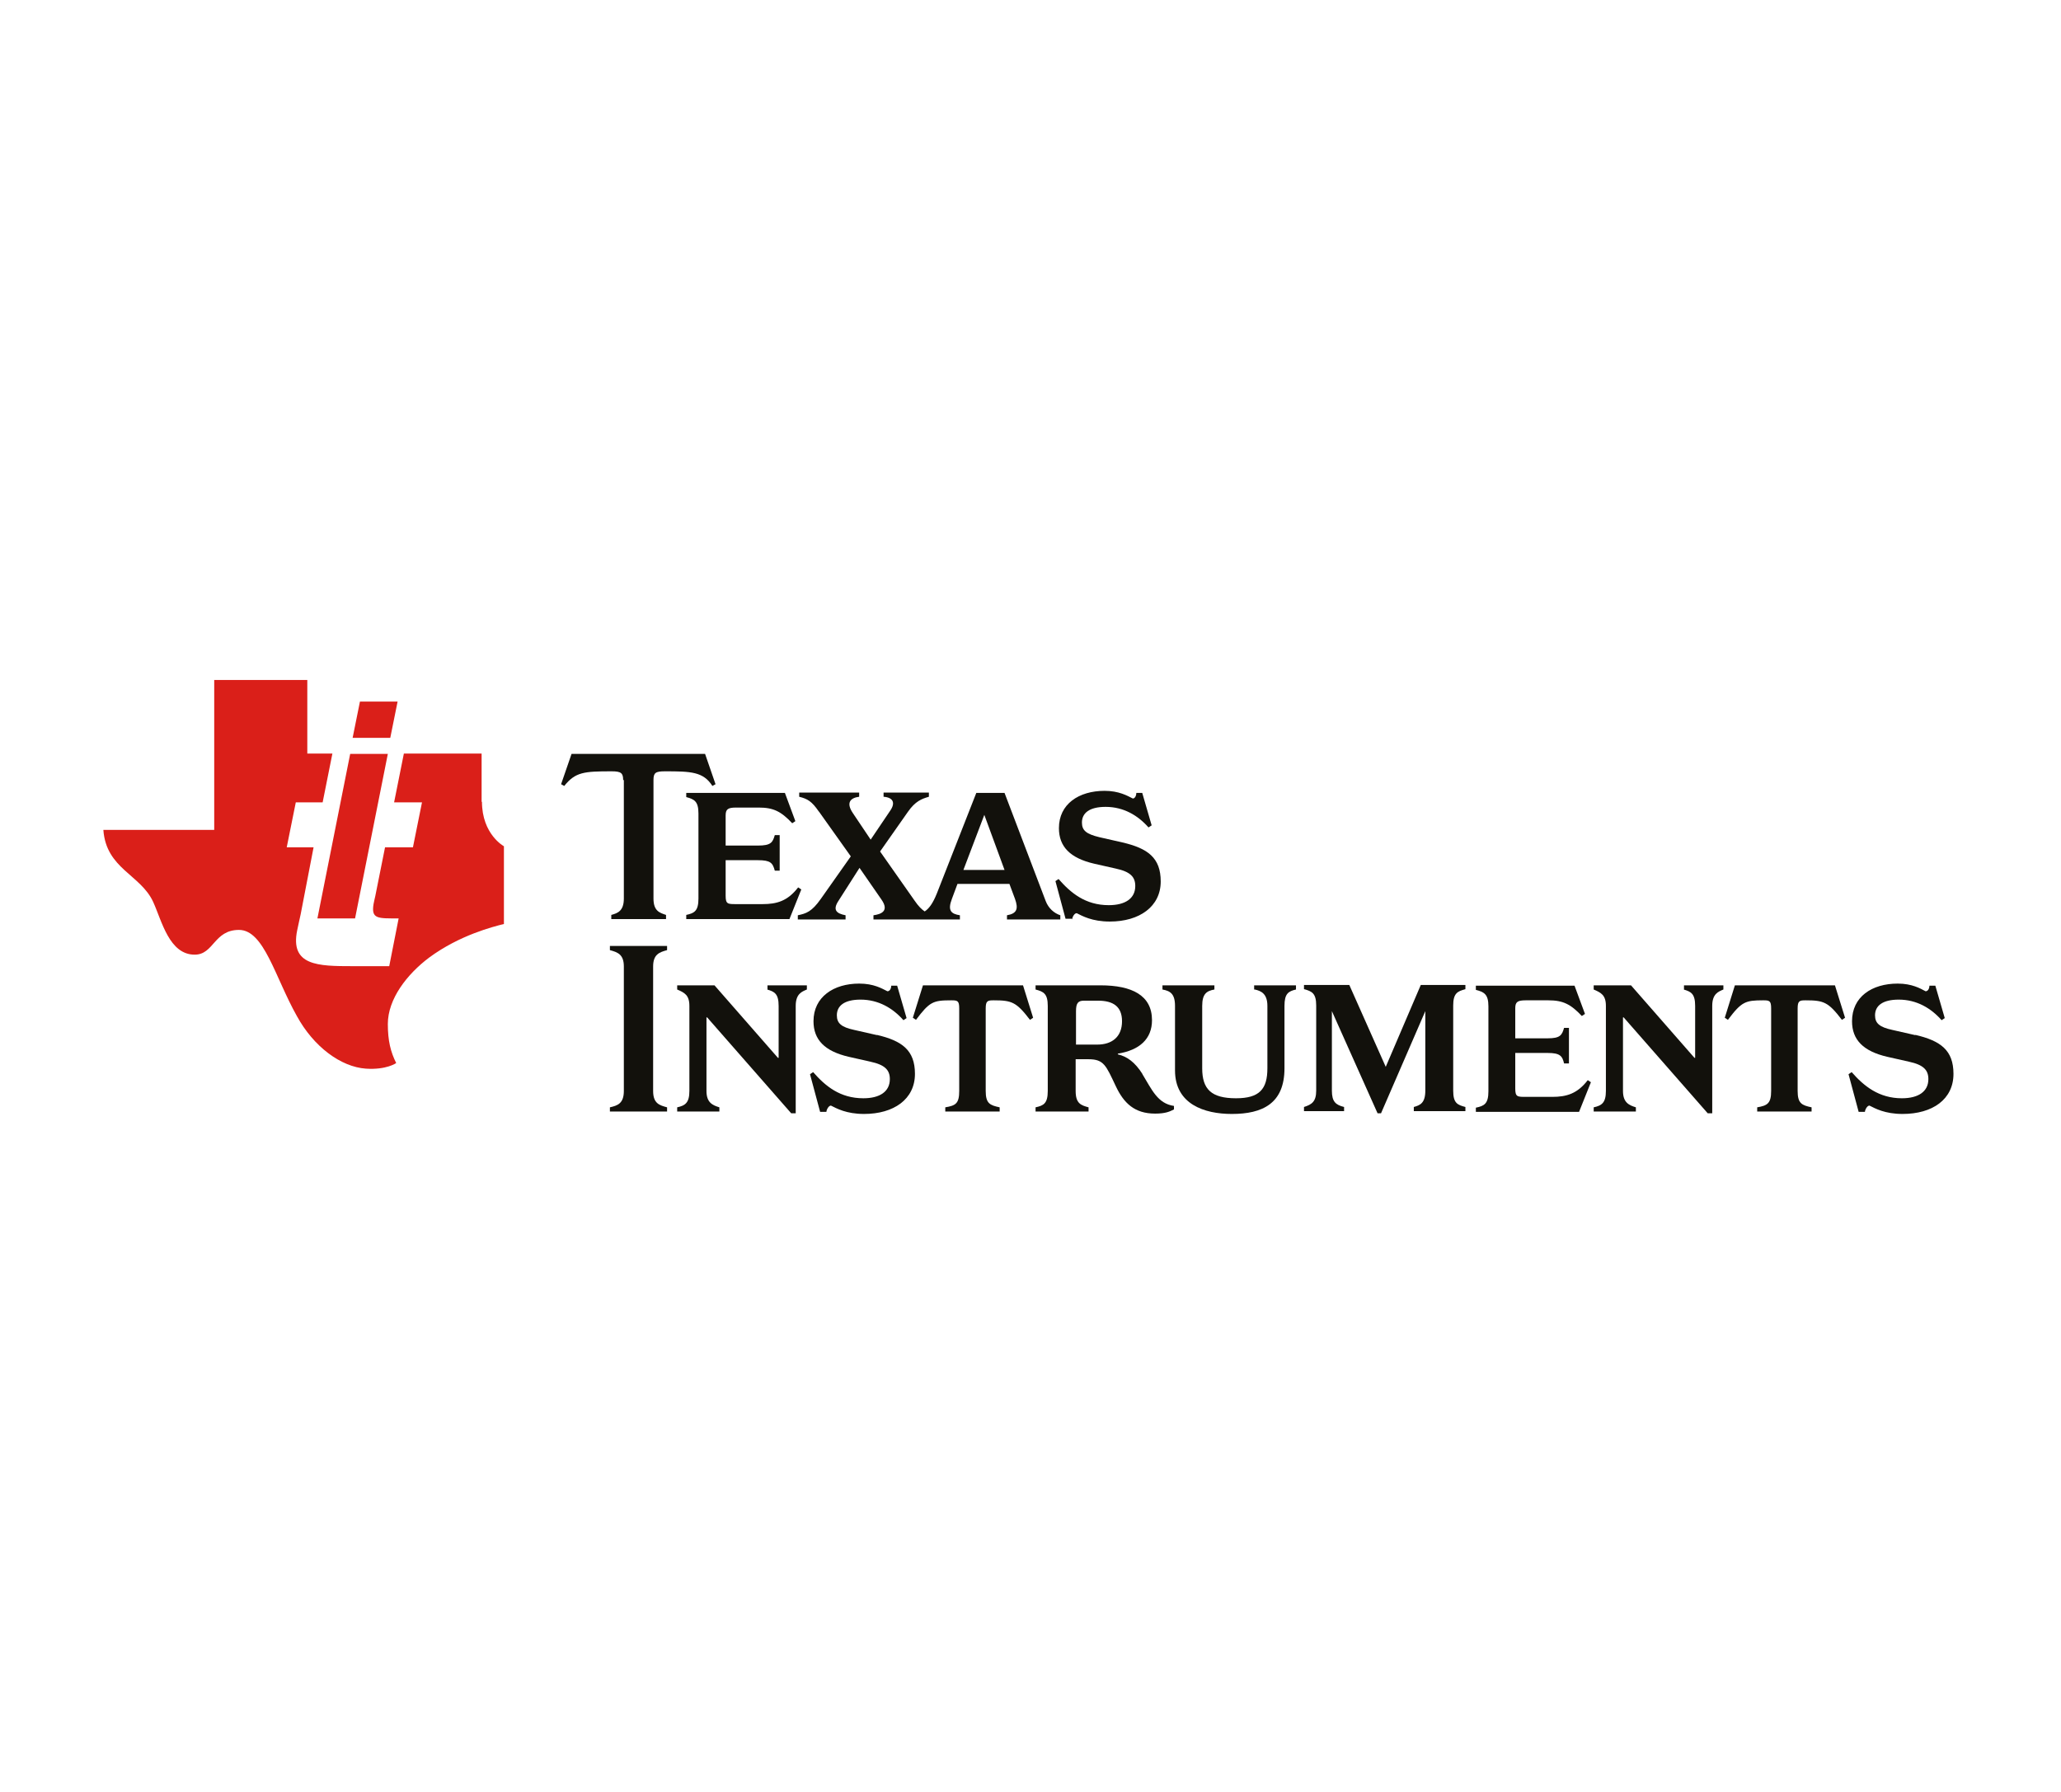 <svg width="460" height="400" viewBox="0 0 460 400" fill="none" xmlns="http://www.w3.org/2000/svg">
<rect width="460" height="400" fill="white"/>
<g clip-path="url(#clip0_1528_15287)">
<path d="M139.238 174.12V200.575C139.238 203.376 137.838 203.843 136.437 204.232V205.166H148.653V204.232C147.253 203.765 145.852 203.376 145.852 200.575V174.12C145.852 172.486 146.319 172.175 148.42 172.175C154.178 172.175 156.979 172.253 159.002 175.443L159.702 175.054L157.368 168.285H127.567L125.233 175.054L125.933 175.443C128.423 172.331 130.368 172.175 136.515 172.175C138.616 172.175 139.083 172.564 139.083 174.12" fill="#12110C"/>
<path d="M153.166 177.933C154.955 178.4 155.889 178.866 155.889 181.59V200.575C155.889 203.376 154.955 203.843 153.166 204.232V205.166H176.197L178.843 198.552L178.142 198.085C175.808 201.12 173.396 201.82 170.206 201.82H164.292C162.425 201.82 161.958 201.82 161.958 199.953V192.016H169.194C171.995 192.016 172.462 192.639 172.929 194.35H174.018V186.414H172.929C172.462 188.048 172.073 188.748 169.194 188.748H161.958V182.057C161.958 180.656 162.425 180.267 164.292 180.267H169.35C172.618 180.267 174.33 181.123 176.82 183.768L177.52 183.302L175.186 176.999H153.166V177.933Z" fill="#12110C"/>
<path d="M182.811 181.201L189.892 191.16L183.2 200.653C181.177 203.532 179.932 203.921 178.065 204.31V205.243H188.725V204.31C186.702 203.921 185.768 203.143 187.169 201.042L191.837 193.728L196.739 200.808C198.529 203.376 196.661 204.076 194.95 204.31V205.243H214.246V204.31C212.301 203.999 211.445 203.298 212.456 200.653L213.701 197.307H225.295L226.54 200.653C227.318 202.831 227.007 203.921 224.75 204.31V205.243H236.655V204.31C235.254 203.843 234.009 202.754 233.387 201.12L224.206 176.999H217.903L209.111 199.408C208.177 201.742 207.321 202.831 206.387 203.454C205.687 202.987 204.987 202.287 204.131 201.042L196.428 190.071L202.653 181.201C204.287 178.866 205.687 178.322 207.321 177.855V176.921H197.206V177.855C199.307 178.01 199.929 179.178 198.684 180.967L194.327 187.425L190.359 181.512C188.725 179.1 189.892 178.088 191.759 177.855V176.921H178.376V177.855C180.244 178.322 181.177 178.866 182.734 181.123M219.693 181.901L224.206 194.195H215.024L219.693 181.901Z" fill="#12110C"/>
<path d="M239.3 205.244C239.3 204.777 239.767 203.844 240.312 203.844C241.557 204.466 243.736 205.711 247.704 205.711C254.318 205.711 259.064 202.365 259.064 196.763C259.064 191.472 256.185 189.371 250.505 188.048L245.37 186.881C242.491 186.181 241.479 185.403 241.479 183.613C241.479 181.512 243.113 180.112 246.77 180.112C250.816 180.112 254.006 182.057 256.341 184.703L257.041 184.236L254.94 177H253.617C253.617 177.622 253.306 178.245 252.839 178.245C251.594 177.622 249.727 176.533 246.537 176.533C240.779 176.533 236.344 179.489 236.344 184.858C236.344 188.982 238.834 191.55 244.202 192.795L249.027 193.884C252.295 194.584 253.384 195.751 253.384 197.774C253.384 200.576 251.127 202.054 247.47 202.054C242.257 202.054 238.989 199.331 236.266 196.218L235.566 196.685L237.822 205.088H239.223" fill="#12110C"/>
<path d="M136.126 212.091C137.838 212.558 139.238 213.025 139.238 215.748V243.525C139.238 246.327 137.838 246.793 136.126 247.182V248.116H148.887V247.182C147.175 246.716 145.774 246.327 145.774 243.525V215.748C145.774 213.025 147.175 212.558 148.887 212.091V211.157H136.126V212.091Z" fill="#12110C"/>
<path d="M171.217 220.883C172.851 221.35 173.785 221.817 173.785 224.54V236.134H173.629L159.468 219.949H151.143V220.883C152.777 221.583 153.866 222.128 153.866 224.54V243.525C153.866 246.171 152.932 246.793 151.143 247.182V248.116H160.558V247.182C159.079 246.716 157.679 246.171 157.679 243.525V227.108H157.834L176.586 248.505H177.598V224.54C177.598 221.817 178.998 221.35 180.087 220.883V219.949H171.295V220.883" fill="#12110C"/>
<path d="M195.805 231.076L190.67 229.909C187.791 229.286 186.779 228.43 186.779 226.641C186.779 224.54 188.413 223.139 192.07 223.139C196.116 223.139 199.307 225.084 201.641 227.73L202.341 227.263L200.24 220.027H198.918C198.918 220.649 198.606 221.272 198.062 221.272C196.817 220.649 195.027 219.56 191.759 219.56C186.079 219.56 181.566 222.517 181.566 227.963C181.566 232.087 184.056 234.655 189.425 235.9L194.249 236.989C197.517 237.689 198.606 238.857 198.606 240.88C198.606 243.681 196.35 245.159 192.693 245.159C187.48 245.159 184.212 242.436 181.488 239.323L180.788 239.79L183.045 248.194H184.445C184.445 247.805 184.912 246.793 185.457 246.793C186.702 247.416 188.88 248.66 192.849 248.66C199.462 248.66 204.209 245.392 204.209 239.712C204.209 234.421 201.33 232.321 195.65 230.998" fill="#12110C"/>
<path d="M205.998 219.949L203.741 227.186L204.442 227.653C207.476 223.606 208.254 223.295 212.3 223.295C213.701 223.295 214.09 223.373 214.09 225.085V243.525C214.09 246.327 213.312 246.793 210.978 247.182V248.116H223.116V247.182C220.937 246.716 220.003 246.327 220.003 243.525V225.085C220.003 223.373 220.47 223.295 221.793 223.295C225.839 223.295 226.85 223.684 229.885 227.653L230.585 227.186L228.329 219.949H205.842" fill="#12110C"/>
<path d="M255.017 239.791C253.306 237.067 251.516 235.822 249.493 235.356V235.2C254.317 234.422 257.118 231.932 257.118 227.73C257.118 222.206 252.683 219.949 245.603 219.949H231.13V220.883C232.92 221.35 233.853 221.817 233.853 224.54V243.525C233.853 246.327 232.92 246.793 231.13 247.182V248.116H242.957V247.182C241.245 246.716 240.078 246.327 240.078 243.525V236.445H242.957C246.381 236.445 246.847 237.845 249.026 242.436C250.816 246.249 253.228 248.583 257.818 248.583C260.153 248.583 261.086 248.116 262.02 247.649V246.871C258.363 246.327 257.118 243.292 254.94 239.713M244.98 233.177H240.156V225.707C240.156 223.918 240.623 223.373 241.946 223.373H245.058C248.481 223.373 250.427 224.696 250.427 227.964C250.427 231.465 248.17 233.177 244.902 233.177H244.98Z" fill="#12110C"/>
<path d="M280.072 220.883C281.472 221.194 282.873 221.817 282.873 224.54V238.468C282.873 243.136 281.083 245.159 275.87 245.159C270.346 245.159 268.323 243.136 268.323 238.468V224.54C268.323 221.817 269.334 221.194 271.046 220.883V219.949H259.453V220.883C261.164 221.194 262.254 221.817 262.254 224.54V238.935C262.254 246.482 268.79 248.661 274.936 248.661C281.784 248.661 286.686 246.327 286.686 238.468V224.54C286.686 221.817 287.541 221.272 289.253 220.883V219.949H279.916V220.883" fill="#12110C"/>
<path d="M309.327 238.234L301.157 219.872H291.042V220.805C292.832 221.272 293.766 221.739 293.766 224.462V243.448C293.766 245.937 292.754 246.56 291.042 247.105V248.038H299.99V247.105C298.123 246.638 297.267 245.937 297.267 243.448V225.707L307.46 248.505H308.238L318.12 225.707V243.448C318.12 246.249 316.952 246.716 315.552 247.105V248.038H327.068V247.105C325.278 246.638 324.344 246.249 324.344 243.448V224.462C324.344 221.739 325.278 221.272 327.068 220.805V219.872H317.108L309.249 238.234" fill="#12110C"/>
<path d="M346.442 244.848H340.529C338.662 244.848 338.195 244.848 338.195 242.981V235.044H345.431C348.232 235.044 348.699 235.745 349.088 237.379H350.177V229.442H349.088C348.621 231.076 348.232 231.776 345.431 231.776H338.195V225.085C338.195 223.684 338.662 223.295 340.529 223.295H345.587C348.854 223.295 350.566 224.151 353.056 226.797L353.756 226.33L351.422 220.027H329.402V220.961C331.192 221.428 332.203 221.895 332.203 224.618V243.603C332.203 246.404 331.27 246.871 329.402 247.26V248.194H352.434L355.079 241.58L354.379 241.113C352.045 244.148 349.633 244.848 346.442 244.848Z" fill="#12110C"/>
<path d="M375.776 220.883C377.41 221.35 378.344 221.817 378.344 224.54V236.134H378.188L364.027 219.949H355.702V220.883C357.336 221.583 358.425 222.128 358.425 224.54V243.525C358.425 246.171 357.491 246.793 355.702 247.182V248.116H365.116V247.182C363.638 246.716 362.238 246.171 362.238 243.525V227.108H362.393L381.145 248.505H382.157V224.54C382.157 221.817 383.557 221.35 384.646 220.883V219.949H375.854V220.883" fill="#12110C"/>
<path d="M387.214 219.949L384.958 227.186L385.658 227.653C388.692 223.606 389.548 223.295 393.517 223.295C394.917 223.295 395.306 223.373 395.306 225.085V243.525C395.306 246.327 394.45 246.793 392.194 247.182V248.116H404.332V247.182C402.153 246.716 401.22 246.327 401.22 243.525V225.085C401.22 223.373 401.687 223.295 403.009 223.295C407.055 223.295 408.067 223.684 411.101 227.653L411.802 227.186L409.545 219.949H387.136" fill="#12110C"/>
<path d="M427.519 231.076L422.384 229.909C419.505 229.286 418.494 228.43 418.494 226.641C418.494 224.54 420.127 223.139 423.784 223.139C427.831 223.139 431.021 225.084 433.355 227.73L434.055 227.263L431.954 220.027H430.632C430.632 220.649 430.32 221.272 429.776 221.272C428.609 220.649 426.741 219.56 423.551 219.56C417.793 219.56 413.358 222.517 413.358 227.963C413.358 232.087 415.848 234.655 421.217 235.9L426.041 236.989C429.309 237.689 430.398 238.857 430.398 240.88C430.398 243.681 428.142 245.159 424.485 245.159C419.349 245.159 416.004 242.436 413.28 239.323L412.58 239.79L414.837 248.194H416.237C416.237 247.805 416.704 246.793 417.249 246.793C418.494 247.416 420.672 248.66 424.64 248.66C431.332 248.66 436 245.392 436 239.712C436 234.421 433.122 232.321 427.442 230.998" fill="#12110C"/>
<path d="M107.492 179.022V168.207H90.141L87.962 179.1H94.187L92.164 189.137H85.939L83.761 200.03C83.605 200.809 83.45 201.275 83.372 201.82C82.827 205.166 84.305 205.01 88.974 205.01L86.873 215.67H78.703C71 215.67 64.698 215.592 66.332 207.656C66.565 206.411 66.876 205.244 67.11 204.077L69.989 189.137H63.997L66.02 179.1H72.012L74.19 168.207H68.588V151.789H47.813V185.247H23.07C23.692 193.961 31.396 195.206 34.197 201.353C36.142 205.633 37.776 213.102 43.456 213.102C47.735 213.102 47.735 207.578 53.338 207.578C58.94 207.578 61.352 218.082 66.254 226.797C69.989 233.644 76.058 238.157 81.66 238.546C86.251 238.857 88.429 237.301 88.429 237.301C87.184 234.811 86.562 232.321 86.562 228.586C86.562 222.984 90.841 217.46 95.821 213.725C102.59 208.745 109.982 206.878 112.472 206.255V188.904C112.472 188.904 107.57 186.258 107.57 178.944M79.248 205.01L86.562 168.285H78.159L70.844 205.01H79.248ZM88.74 156.613H80.337L78.703 164.705H87.106L88.74 156.613Z" fill="#DA1F19"/>
</g>
<defs>
<clipPath id="clip0_1528_15287">
<rect width="412.93" height="96.872" fill="white" transform="translate(23.07 151.789)"/>
</clipPath>
</defs>
</svg>
